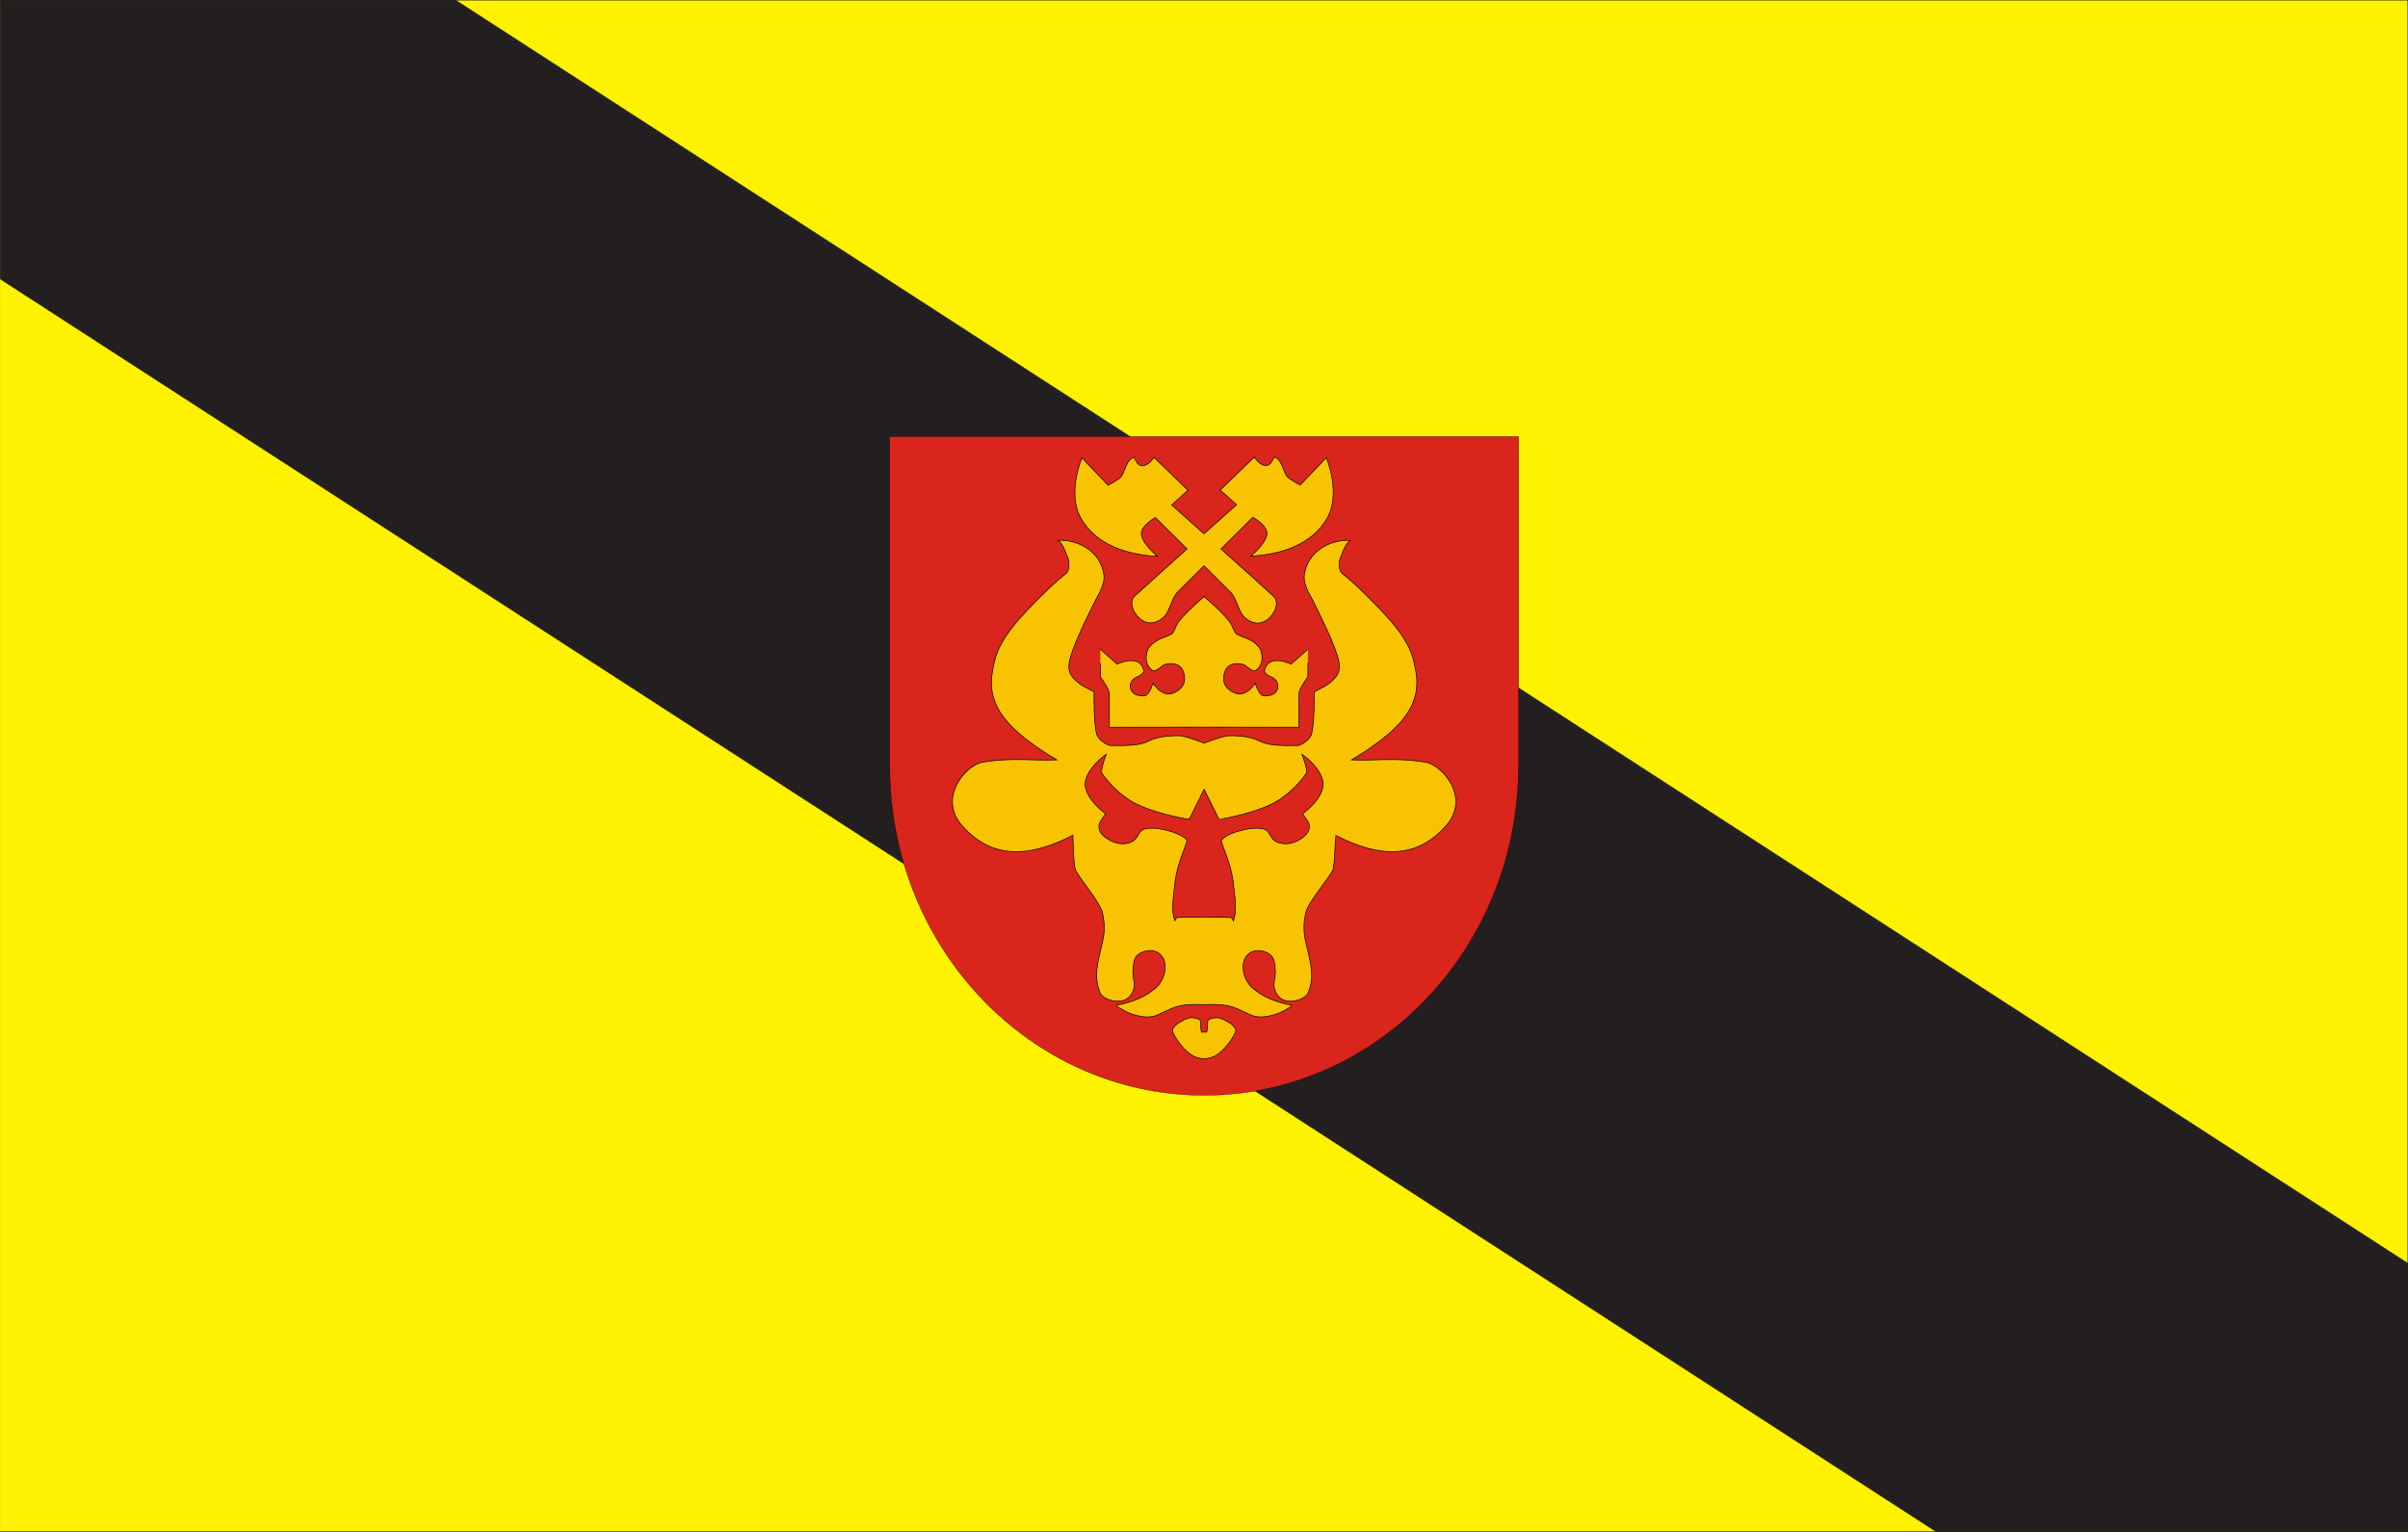 <?xml version="1.0" encoding="UTF-8" standalone="no"?>
<!-- Created with Inkscape (http://www.inkscape.org/) -->
<svg
   xmlns:svg="http://www.w3.org/2000/svg"
   xmlns="http://www.w3.org/2000/svg"
   version="1.0"
   width="1100"
   height="700"
   id="svg2">
  <rect width="100%" height="100%" fill="#333333" stroke="none"/>
  <defs
     id="defs5" />
  <rect
     width="0.177"
     height="1.414"
     x="251.907"
     y="92.358"
     transform="matrix(0.304,0,0,0.304,-3754.735,-1234.885)"
     style="color:#000000;fill:#1c103e;fill-opacity:1;fill-rule:nonzero;stroke:none;stroke-width:3;stroke-linecap:butt;stroke-linejoin:miter;marker:none;marker-start:none;marker-mid:none;marker-end:none;stroke-miterlimit:4;stroke-dasharray:none;stroke-dashoffset:0;stroke-opacity:1;visibility:visible;display:inline;overflow:visible"
     id="rect2167" />
  <g
     transform="translate(-2083.479,-330.926)"
     id="g13988">
    <rect
       width="1632"
       height="1004"
       x="-1928"
       y="-64"
       transform="matrix(0.674,0,0,0.697,3382.896,375.607)"
       style="color:#000000;fill:#fff200;fill-opacity:1;fill-rule:evenodd;stroke:#000000;stroke-width:0.2;stroke-linecap:butt;stroke-linejoin:miter;marker:none;marker-start:none;marker-mid:none;marker-end:none;stroke-miterlimit:4;stroke-dasharray:none;stroke-dashoffset:0;stroke-opacity:1;visibility:visible;display:inline;overflow:visible"
       id="rect13963" />
    <path
       d="M 2083.562,331 L 2083.562,458.438 L 2967.938,1030.844 L 3183.406,1030.844 L 3183.406,908.156 L 2291.656,331 L 2083.562,331 z "
       style="color:#000000;fill:#231f20;fill-opacity:1;fill-rule:evenodd;stroke:#000000;stroke-width:0.137;stroke-linecap:butt;stroke-linejoin:miter;marker:none;marker-start:none;marker-mid:none;marker-end:none;stroke-miterlimit:4;stroke-dasharray:none;stroke-dashoffset:0;stroke-opacity:1;visibility:visible;display:inline;overflow:visible"
       id="rect13927" />
    <g
       transform="matrix(1.529,0,0,1.529,2096.443,508.134)"
       id="g13901">
      <path
         d="M -467.469,211.562 L -467.469,309.969 L -467.438,309.969 C -467.438,309.979 -467.438,309.99 -467.438,310 C -467.438,364.331 -425.347,408.437 -373.5,408.438 C -321.653,408.438 -279.594,364.331 -279.594,310 C -279.594,309.99 -279.594,309.979 -279.594,309.969 L -279.562,309.969 L -279.562,211.562 L -373.5,211.562 L -467.469,211.562 z "
         transform="translate(724.784,-197)"
         style="opacity:1;color:#000000;fill:#da251d;fill-opacity:1;fill-rule:evenodd;stroke:#000000;stroke-width:0.094;stroke-linecap:butt;stroke-linejoin:miter;marker:none;marker-start:none;marker-mid:none;marker-end:none;stroke-miterlimit:4;stroke-dasharray:none;stroke-dashoffset:0;stroke-opacity:1;visibility:visible;display:inline;overflow:visible"
         id="rect9040" />
      <path
         d="M 51.562,31.188 C 53.197,32.431 53.709,34.587 54.5,36.406 C 54.948,37.437 54.967,39.526 54.406,40.5 C 53.815,41.527 52.814,41.535 46.719,47.625 C 40.552,53.786 34.046,60.312 32.5,67.719 C 31.854,70.815 30.447,75.887 33.875,81.875 C 36.812,87.006 42.941,91.851 51.188,96.781 C 43.303,97.048 37.838,96.059 29.188,97.438 C 23.961,98.271 15.529,108.079 22.906,116.469 C 31.893,126.688 43.225,125.902 56,119.312 C 56,119.312 56.153,127.731 56.719,129.531 C 57.289,131.345 64.003,139.142 64.781,142.281 C 65.483,145.112 65.463,147.525 65.188,149.531 C 64.289,154.556 62.172,159.614 63.562,164.688 C 64.094,166.628 64.353,167.349 66.406,168.281 C 68.46,169.213 70.737,168.97 71.75,168.406 C 72.785,167.831 73.789,167.01 74.281,164.781 C 74.611,163.288 73.665,161.161 73.969,159.25 C 74.107,158.377 74.004,156.444 75.188,155.25 C 76.635,153.789 79.926,153.029 81.906,154.75 C 82.834,155.557 83.809,156.901 83.5,159.625 C 83.298,161.408 82.424,163.194 81.25,164.469 C 77.853,167.721 73.591,169.177 69.094,170.125 C 68.757,170.187 69.505,170.756 71.375,171.75 C 73.245,172.744 74.605,173.192 77.062,173.531 C 78.556,173.738 80.144,173.554 81.594,172.875 C 84.306,171.604 86.486,170.351 89.531,170.031 C 92.041,169.768 95.219,169.906 95.219,169.906 C 95.219,169.906 98.365,169.768 100.875,170.031 C 103.921,170.351 106.1,171.604 108.812,172.875 C 110.262,173.554 111.851,173.738 113.344,173.531 C 115.801,173.192 117.162,172.744 119.031,171.75 C 120.901,170.756 121.649,170.187 121.312,170.125 C 116.815,169.177 112.553,167.721 109.156,164.469 C 107.983,163.194 107.109,161.408 106.906,159.625 C 106.597,156.901 107.572,155.557 108.5,154.75 C 110.48,153.029 113.772,153.789 115.219,155.25 C 116.402,156.444 116.299,158.377 116.438,159.25 C 116.741,161.161 115.827,163.288 116.156,164.781 C 116.648,167.01 117.622,167.831 118.656,168.406 C 119.669,168.97 121.947,169.213 124,168.281 C 126.053,167.349 126.343,166.628 126.875,164.688 C 128.266,159.614 126.118,154.556 125.219,149.531 C 124.943,147.525 124.923,145.112 125.625,142.281 C 126.403,139.142 133.148,131.345 133.719,129.531 C 134.285,127.731 134.437,119.312 134.438,119.312 C 147.213,125.902 158.514,126.688 167.5,116.469 C 174.878,108.079 166.445,98.271 161.219,97.438 C 152.568,96.059 147.134,97.048 139.25,96.781 C 147.496,91.851 153.594,87.006 156.531,81.875 C 159.959,75.887 158.584,70.815 157.938,67.719 C 156.392,60.312 149.854,53.786 143.688,47.625 C 137.592,41.535 136.591,41.527 136,40.5 C 135.439,39.526 135.459,37.437 135.906,36.406 C 136.697,34.587 137.209,32.431 138.844,31.188 C 132.509,30.903 126.086,34.693 125.156,41.406 C 124.71,44.625 127.256,48.156 127.594,48.938 C 128.022,49.929 133.27,59.971 135,65.625 C 136.323,69.95 135.571,71.623 132.125,74.25 C 131.655,74.609 128.062,76.469 128.062,76.469 C 128.062,76.469 128.301,85.67 127.281,89.125 C 126.738,90.964 123.899,92.456 123.438,92.469 C 113.172,92.754 113.15,91.534 110.281,90.531 C 107.95,89.717 104.646,89.472 102.469,89.562 C 100.703,89.636 95.219,91.781 95.219,91.781 C 95.219,91.781 89.703,89.636 87.938,89.562 C 85.76,89.472 82.456,89.717 80.125,90.531 C 77.256,91.534 77.234,92.754 66.969,92.469 C 66.507,92.456 63.668,90.964 63.125,89.125 C 62.105,85.67 62.344,76.469 62.344,76.469 C 62.344,76.469 58.752,74.609 58.281,74.25 C 54.835,71.623 54.083,69.95 55.406,65.625 C 57.136,59.971 62.385,49.929 62.812,48.938 C 63.15,48.156 65.696,44.625 65.25,41.406 C 64.32,34.693 57.897,30.903 51.562,31.188 z "
         transform="translate(256.066,14.414)"
         style="fill:#f8c300;fill-opacity:1;fill-rule:evenodd;stroke:#000000;stroke-width:0.2;stroke-linecap:butt;stroke-linejoin:miter;stroke-miterlimit:4;stroke-dasharray:none;stroke-opacity:1"
         id="path2161" />
      <path
         d="M 91.844,173.312 C 90.435,173.273 88.062,174.812 87.812,174.969 C 87.562,175.125 86.143,176.25 86.094,177 C 86.044,177.76 87.299,179.917 88.594,181.469 C 90.608,183.883 92.603,185.562 95.562,185.562 C 98.522,185.562 100.517,183.883 102.531,181.469 C 103.826,179.917 105.081,177.76 105.031,177 C 104.982,176.25 103.562,175.125 103.312,174.969 C 103.062,174.812 100.69,173.273 99.281,173.312 C 98.091,173.346 96.781,173.844 96.688,174.156 C 96.594,174.469 96.594,177.688 96.281,177.656 C 95.969,177.625 95.563,177.656 95.562,177.656 C 95.562,177.656 95.156,177.625 94.844,177.656 C 94.531,177.688 94.531,174.469 94.438,174.156 C 94.344,173.844 93.034,173.346 91.844,173.312 z "
         transform="translate(255.706,14.913)"
         style="fill:#f8c300;fill-opacity:1;fill-rule:evenodd;stroke:#000000;stroke-width:0.2;stroke-linecap:butt;stroke-linejoin:miter;stroke-miterlimit:4;stroke-dasharray:none;stroke-opacity:1"
         id="path2162" />
      <path
         d="M 95.625,48.5 C 95.625,48.5 90.024,53.234 87.906,56.125 C 87.333,56.908 86.887,58.504 86.188,59.406 C 85.645,60.106 83.556,60.634 82.281,61.25 C 80.947,61.894 79.054,63.163 78.562,64.969 C 78.334,65.81 78.181,67.111 78.531,68.25 C 78.808,69.151 79.306,69.981 80.094,70.469 C 81.093,71.087 82.65,69.575 83.25,69.125 C 84.125,68.469 86.125,68.25 87.625,68.875 C 89.125,69.5 89.812,71.375 89.812,73.094 C 89.812,73.844 89.562,76.072 86.25,77.375 C 85.17,77.8 83.897,77.652 82.562,76.719 C 81.204,75.768 80.375,74.344 80.375,74.344 C 80.375,74.344 79.223,78.218 77.594,78.188 C 75.906,78.156 74.75,77.75 74.156,76.969 C 73.004,75.453 73.577,73.394 75.375,72.594 C 77.571,71.616 77.719,70.969 77.5,70.25 C 76.849,68.111 75.5,67.562 73.438,67.625 C 71.813,67.675 69.625,68.656 69.625,68.656 C 69.625,68.656 64.598,64.231 64.594,64.219 C 64.575,64.167 64.625,72.5 64.625,72.5 C 64.625,72.5 67.295,76.027 67.312,77.594 C 67.356,81.508 67.312,87.531 67.312,87.531 L 95.625,87.5 L 123.938,87.531 C 123.938,87.531 123.894,81.508 123.938,77.594 C 123.955,76.027 126.625,72.5 126.625,72.5 C 126.625,72.5 126.675,64.167 126.656,64.219 C 126.652,64.231 121.625,68.656 121.625,68.656 C 121.625,68.656 119.437,67.675 117.812,67.625 C 115.75,67.562 114.401,68.111 113.75,70.25 C 113.531,70.969 113.679,71.616 115.875,72.594 C 117.673,73.394 118.246,75.453 117.094,76.969 C 116.5,77.75 115.344,78.156 113.656,78.188 C 112.027,78.218 110.875,74.344 110.875,74.344 C 110.875,74.344 110.046,75.768 108.688,76.719 C 107.353,77.652 106.08,77.8 105,77.375 C 101.688,76.072 101.438,73.844 101.438,73.094 C 101.438,71.375 102.125,69.5 103.625,68.875 C 105.125,68.25 107.125,68.469 108,69.125 C 108.6,69.575 110.157,71.087 111.156,70.469 C 111.944,69.981 112.442,69.151 112.719,68.25 C 113.069,67.111 112.916,65.81 112.688,64.969 C 112.196,63.163 110.303,61.894 108.969,61.25 C 107.694,60.634 105.605,60.106 105.062,59.406 C 104.363,58.504 103.917,56.908 103.344,56.125 C 101.226,53.234 95.625,48.5 95.625,48.5 z "
         transform="translate(255.644,13.909)"
         style="fill:#f8c300;fill-opacity:1;fill-rule:evenodd;stroke:#000000;stroke-width:0.2;stroke-linecap:butt;stroke-linejoin:miter;stroke-miterlimit:4;stroke-dasharray:none;stroke-opacity:1"
         id="path2164" />
      <path
         d="M 110.688,7.188 L 100.5,17.062 L 105.375,21.438 C 105.375,21.438 100.323,25.955 95.656,30.125 C 91.047,26.007 86,21.5 86,21.5 L 90.875,17.125 L 80.688,7.25 C 80.688,7.25 79.562,9.25 77.75,9.75 C 76.303,10.149 75.462,8.818 74.75,7.25 C 74.75,7.25 73.688,7.469 72.875,8.875 C 72.062,10.281 71.747,11.805 71,12.938 C 70.421,13.814 67,15.625 67,15.625 L 59.188,7.438 C 59.188,7.438 54.58,18.191 59.031,25.75 C 63.466,33.282 72.298,36.359 81.75,36.875 C 81.75,36.875 76.155,32.254 77,29.375 C 77.625,27.245 81.125,25.25 81.125,25.25 C 81.125,25.25 86.908,30.996 90.594,34.656 C 84.395,40.206 77.904,46.024 74.938,48.75 C 72.9,50.622 74.793,54.857 77.75,56.312 C 79.707,57.276 82.071,56.668 83.938,54.688 C 85.352,53.186 86.109,49.203 87.75,47.562 C 90.245,45.067 92.137,43.187 95.656,39.688 C 99.203,43.214 101.11,45.11 103.625,47.625 C 105.266,49.266 106.023,53.248 107.438,54.75 C 109.304,56.731 111.668,57.338 113.625,56.375 C 116.582,54.92 118.475,50.685 116.438,48.812 C 113.457,46.074 106.944,40.23 100.719,34.656 C 104.442,30.959 110.25,25.188 110.25,25.188 C 110.25,25.188 113.75,27.182 114.375,29.312 C 115.22,32.191 109.625,36.812 109.625,36.812 C 119.077,36.296 127.909,33.188 132.344,25.656 C 136.795,18.097 132.188,7.375 132.188,7.375 L 124.375,15.562 C 124.375,15.562 120.954,13.752 120.375,12.875 C 119.628,11.743 119.312,10.219 118.5,8.812 C 117.688,7.406 116.625,7.188 116.625,7.188 C 115.913,8.756 115.072,10.087 113.625,9.688 C 111.812,9.188 110.688,7.188 110.688,7.188 z "
         transform="translate(255.581,13.504)"
         style="fill:#f8c300;fill-opacity:1;fill-rule:evenodd;stroke:#000000;stroke-width:0.2;stroke-linecap:butt;stroke-linejoin:miter;stroke-miterlimit:4;stroke-dasharray:none;stroke-opacity:1"
         id="path5077" />
      <path
         d="M 618.906,109.594 C 618.906,109.594 612.68,113.914 612.594,118.469 C 612.508,123.023 618.75,127.438 618.75,127.438 C 618.75,127.438 616.95,129.509 616.75,130.656 C 616.333,133.051 618.438,134.6 620.5,135.594 C 622.969,136.783 625.311,136.46 626.781,135.625 C 628.324,134.748 628.556,132.744 629.75,132.188 C 631.275,131.477 634.047,131.562 637.438,132.469 C 640.828,133.375 643.168,134.848 642.969,135.656 C 642.563,137.297 640.151,142.411 639.5,147.344 C 638.704,153.38 638.396,156.784 639.375,159.375 C 639.508,159.727 639.328,158.39 640.531,158.375 C 642.736,158.348 648.125,158.25 648.125,158.25 C 648.125,158.25 653.513,158.377 655.719,158.375 C 656.906,158.374 656.742,159.727 656.875,159.375 C 657.854,156.784 657.546,153.38 656.75,147.344 C 656.099,142.411 653.687,137.297 653.281,135.656 C 653.082,134.848 655.422,133.375 658.812,132.469 C 662.203,131.562 664.975,131.477 666.5,132.188 C 667.694,132.744 667.926,134.748 669.469,135.625 C 670.939,136.46 673.281,136.783 675.75,135.594 C 677.812,134.6 679.917,133.051 679.5,130.656 C 679.3,129.509 677.5,127.438 677.5,127.438 C 677.5,127.438 683.742,123.023 683.656,118.469 C 683.57,113.914 677.344,109.594 677.344,109.594 C 677.344,109.594 679.101,114.096 678.688,115.188 C 678.468,115.767 673.988,122.086 667.312,124.969 C 660.305,127.995 652.562,129.063 652.562,129.062 L 648.125,120.062 L 643.688,129.062 C 643.688,129.062 635.945,127.995 628.938,124.969 C 622.262,122.086 617.782,115.767 617.562,115.188 C 617.149,114.096 618.906,109.594 618.906,109.594 z "
         transform="translate(-296.856,-0.1)"
         style="fill:#da251d;fill-opacity:1;fill-rule:evenodd;stroke:#000000;stroke-width:0.2;stroke-linecap:butt;stroke-linejoin:miter;stroke-miterlimit:4;stroke-dasharray:none;stroke-opacity:1"
         id="path10016" />
    </g>
  </g>
</svg>
